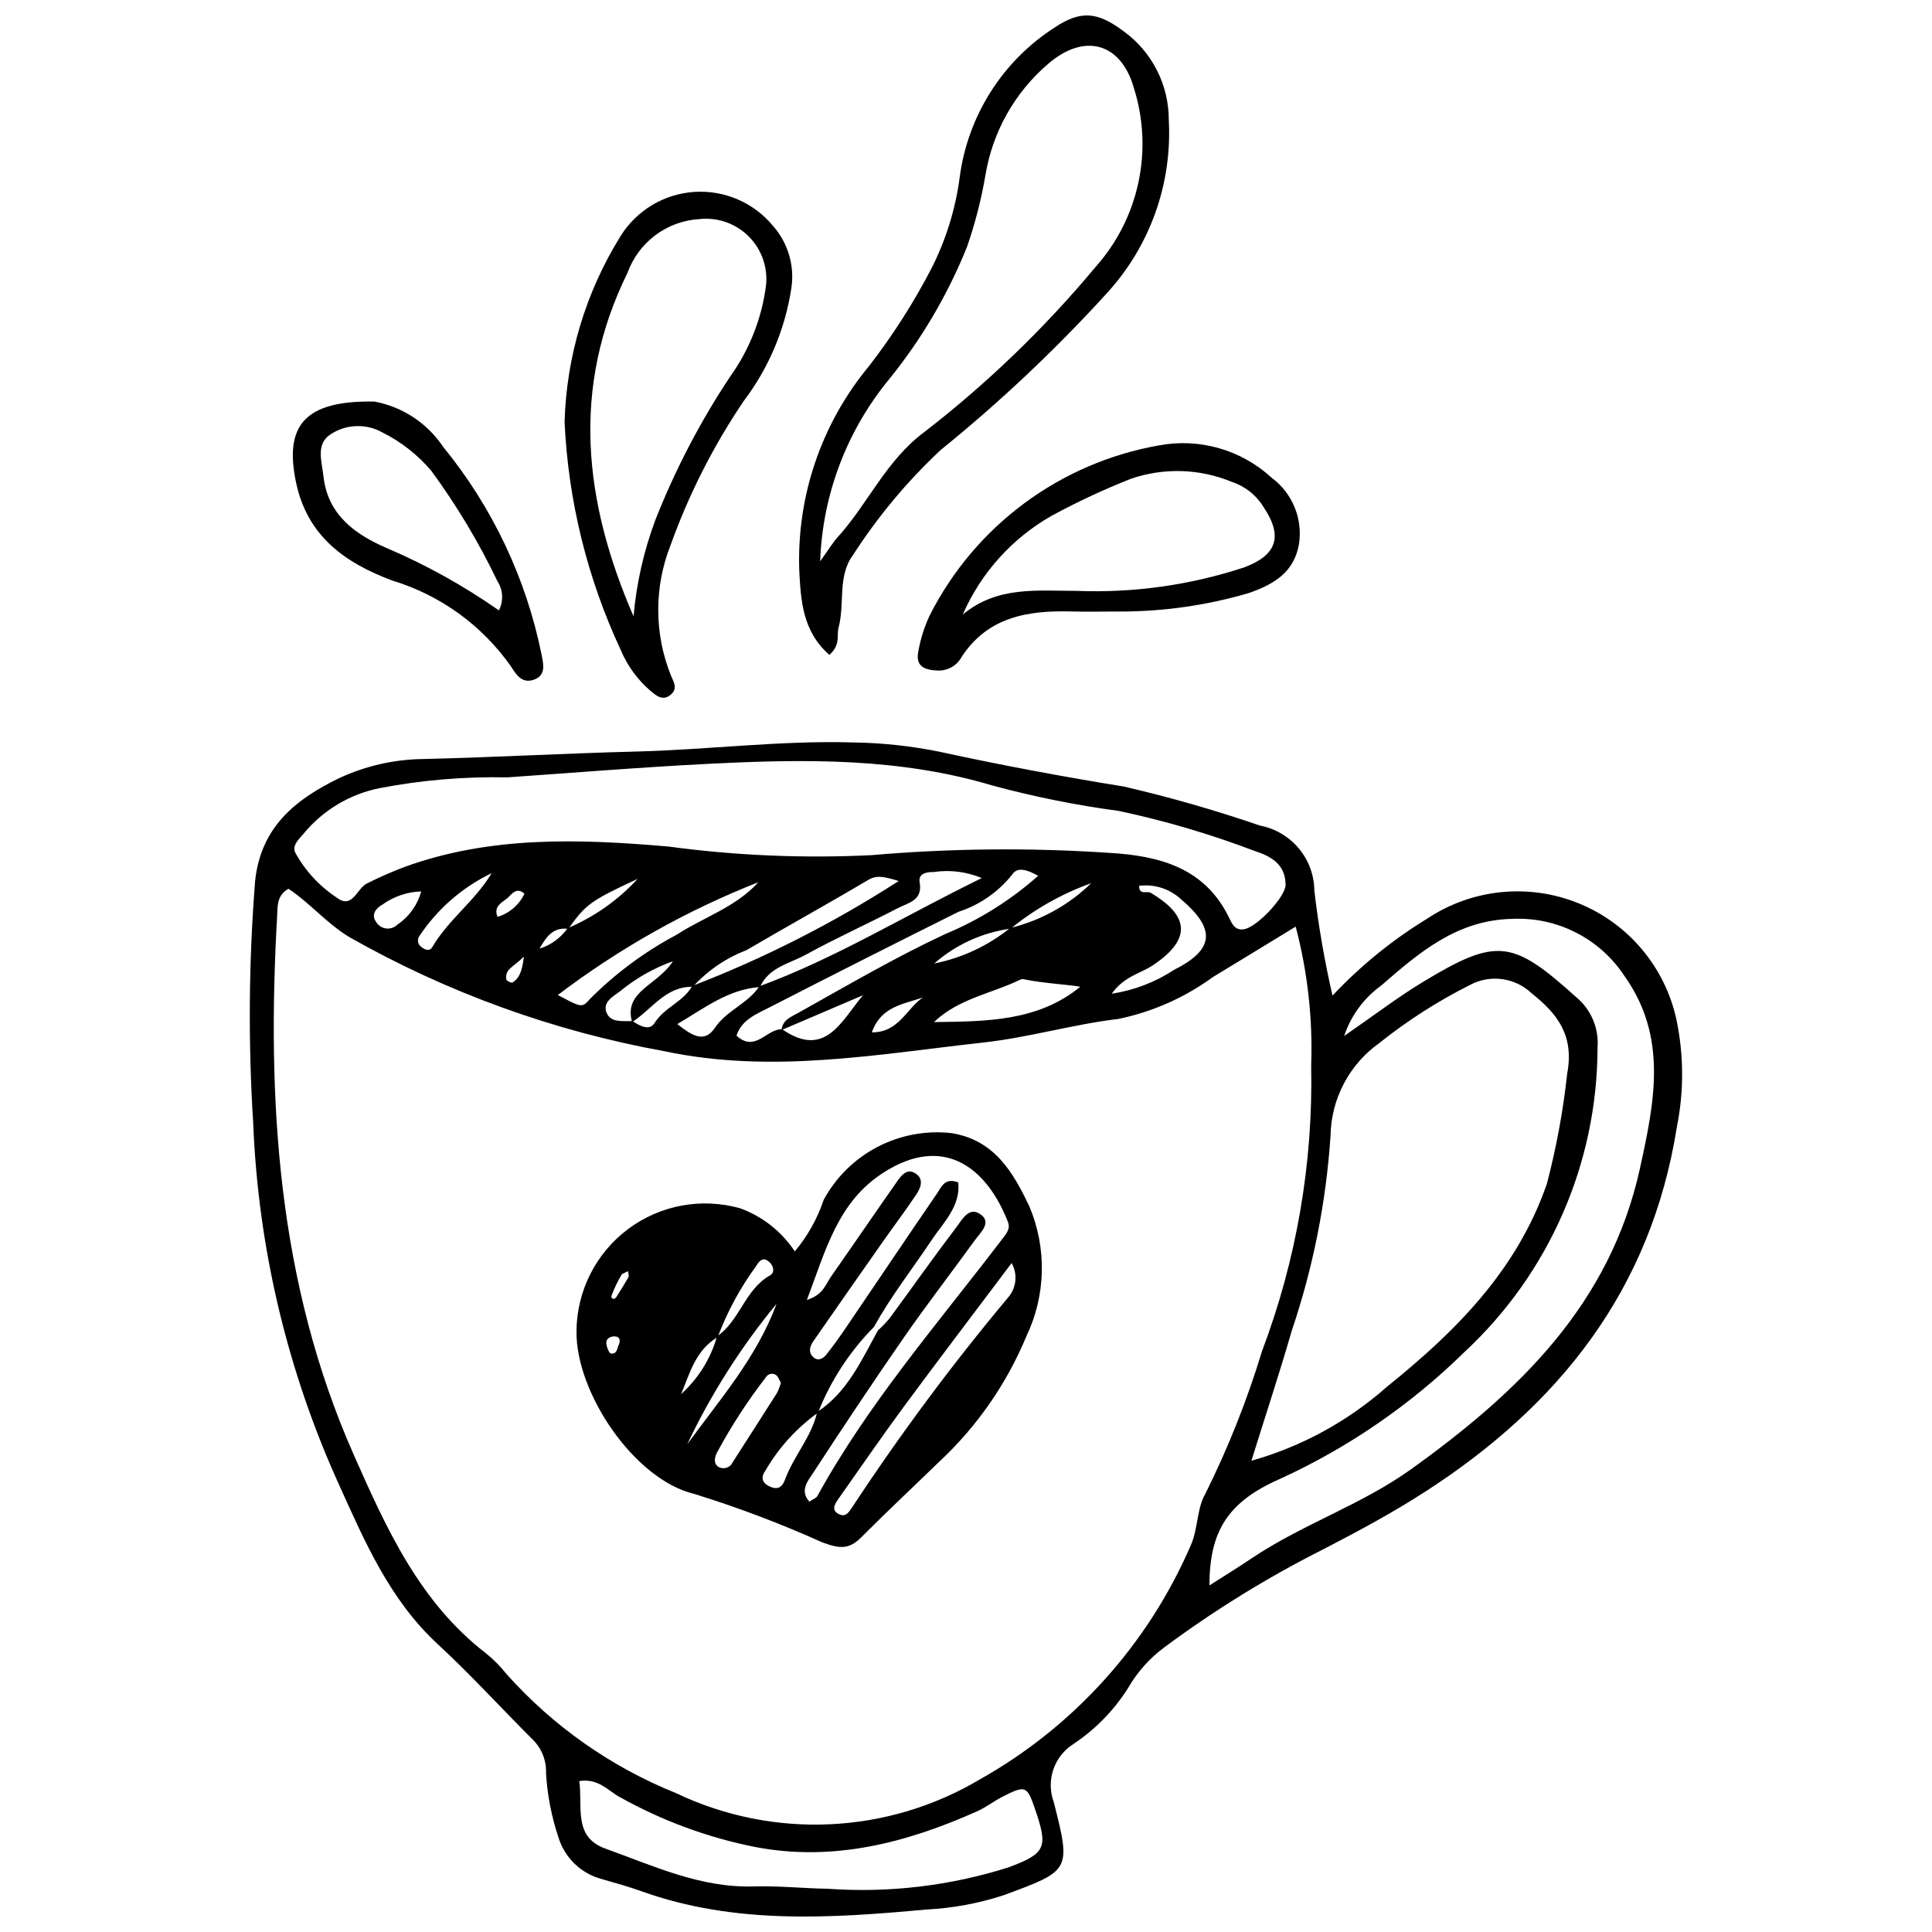 <?xml version="1.0" encoding="UTF-8"?>
<!-- Uploaded to: ICON Repo, www.svgrepo.com, Generator: ICON Repo Mixer Tools -->
<svg width="800px" height="800px" version="1.1" viewBox="144 144 512 512" xmlns="http://www.w3.org/2000/svg">
 <defs>
  <clipPath id="b">
   <path d="m210 340h380v311.9h-380z"/>
  </clipPath>
  <clipPath id="a">
   <path d="m355 148.09h99v169.91h-99z"/>
  </clipPath>
 </defs>
 <g clip-path="url(#b)">
  <path d="m497.13 407.84c7.434-7.91 15.898-14.781 25.164-20.434 11.879-7.879 26.883-9.383 40.086-4.012s22.898 16.922 25.902 30.855c1.957 9.367 1.992 19.035 0.102 28.418-6.824 43.113-31.105 73.734-66.891 96.777-8.703 5.606-17.715 10.43-26.871 15.164-14.754 7.441-28.84 16.133-42.102 25.984-3.863 2.867-7.098 6.492-9.508 10.656-3.738 5.953-8.699 11.047-14.551 14.938-5.125 3.246-7.297 9.621-5.223 15.32 4.695 18.363 4.391 18.191-13.223 24.738h-0.004c-6.656 2.18-13.574 3.457-20.566 3.805-25.328 2.32-50.734 4.012-75.406-4.832-3.461-1.242-7.019-2.215-10.555-3.242v-0.004c-5.484-1.445-9.828-5.625-11.488-11.047-1.832-5.477-2.938-11.172-3.293-16.941 0.156-3.508-1.246-6.906-3.832-9.281-8.32-8.336-16.285-17.047-24.922-25.039-12.594-11.648-19.195-26.906-25.996-41.965-13.773-30.246-21.535-62.883-22.852-96.094-1.344-21.312-1.18-42.691 0.496-63.98 1.469-14.668 11.023-21.934 22.348-27.438 7.051-3.266 14.719-4.984 22.492-5.043 18.754-0.449 37.492-1.504 56.246-1.98 19.145-0.484 38.191-2.977 57.398-2.406 7.711 0.105 15.398 0.934 22.953 2.473 16.172 3.527 32.469 6.566 48.809 9.215h0.004c12.188 2.82 24.219 6.273 36.047 10.34 4.031 0.766 7.672 2.906 10.305 6.059 2.629 3.148 4.086 7.113 4.121 11.219 1.094 9.34 2.699 18.613 4.809 27.777zm-202.7-17.867c7.051-2.969 13.375-7.426 18.547-13.062-12.508 5.82-13.707 6.727-18.375 13.25-4.18-0.547-5.93 2.324-7.633 5.242 3.016-0.938 5.641-2.848 7.461-5.43zm117.27-0.047-0.004 0.004c8.098-1.957 15.516-6.059 21.477-11.871-7.742 2.773-14.953 6.848-21.328 12.039-7.512 1.031-14.559 4.242-20.262 9.238 7.367-1.465 14.266-4.695 20.113-9.406zm-100.03 24.691c1.871 1.289 4.481 2.625 5.793 0.508 2.594-4.172 7.621-5.617 9.984-9.832 19.141-7.379 37.477-16.703 54.715-27.816-4.207-1.285-5.91-1.574-8.168-0.234-10.66 6.332-21.527 12.32-32.227 18.59h0.004c-5.41 2.066-10.258 5.383-14.148 9.672-7.273-0.148-10.871 6.027-16.117 9.359-2.297-8.25 6.723-9.672 10.812-16.113h-0.004c-5.019 1.789-9.695 4.434-13.82 7.809-1.945 1.52-4.973 2.961-3.699 5.914 1.148 2.66 4.352 2.031 6.875 2.144zm33.574-9.238c20.152-7.41 38.336-18.625 58.941-28.68-3.996-1.684-8.379-2.242-12.668-1.609-1.805-0.031-4.238 0.297-3.801 2.742 0.863 4.809-2.953 5.375-5.656 6.777-8.129 4.215-16.496 7.988-24.516 12.398-4.312 2.371-9.805 3.316-12.145 8.566-8.312 0.59-14.586 5.477-21.906 9.828 3.652 2.84 7.078 5.246 9.879 1.082 3.188-4.734 8.812-6.484 11.871-11.105zm6.078 11.414c11.438 7.894 15.711-2.352 21.379-9.047-7.195 3.078-14.395 6.152-21.59 9.23 0.246-2.668 2.512-3.481 4.367-4.516 12.828-7.164 25.488-14.602 38.84-20.844l-0.004-0.004c9.074-3.754 17.461-8.996 24.809-15.512-2.988-1.695-5.59-2.418-6.894-0.316-3.672 4.606-8.613 8.031-14.211 9.852-16.766 8.348-33.48 16.801-50.145 25.355-3.43 1.758-7.332 3.242-8.691 7.473 5.066 4.621 8.035-1.984 12.141-1.672zm136.05-27.23c-7.742 4.719-14.828 9.07-21.941 13.367h-0.004c-7.469 5.453-16.023 9.238-25.078 11.105-12.051 1.43-23.656 4.91-35.762 6.246-28.121 3.109-55.957 8.34-84.449 2.316-29.355-5.305-57.602-15.531-83.547-30.25-5.984-3.609-10.48-9.059-16.148-12.816-3.09 1.762-2.852 4.551-2.988 6.961-2.781 49.016 0.047 97.27 20.277 143 8.656 19.57 17.449 39.121 35.148 52.727l-0.004-0.004c2.004 1.637 3.82 3.481 5.426 5.508 12.336 13.793 27.676 24.559 44.844 31.469 25.812 12.324 56.074 10.938 80.648-3.703 24.852-13.996 44.434-35.746 55.758-61.926 1.98-4.426 1.594-9.773 3.852-13.648 6.055-12.164 11.086-24.812 15.031-37.816 9.156-24.188 13.582-49.906 13.039-75.758 0.438-12.395-0.945-24.789-4.106-36.781zm-11.734 141.55c13.305-3.75 25.59-10.461 35.938-19.625 18.176-14.625 34.434-30.82 42.367-53.785 2.508-9.555 4.305-19.281 5.367-29.102 1.902-10.043-2.406-15.836-9.473-21.422-4.394-4.141-10.945-5.012-16.27-2.156-8.539 4.285-16.605 9.453-24.07 15.422-7.941 5.66-12.723 14.754-12.887 24.508-1.168 17.613-4.625 35-10.285 51.719-3.227 11.188-6.887 22.25-10.688 34.441zm-197.24-181.1c-11.301-0.242-22.594 0.707-33.695 2.836-8.023 1.578-15.238 5.918-20.395 12.266-1.133 1.297-2.941 2.961-2.074 4.816 2.66 4.856 6.473 8.98 11.102 12.012 4.066 3.062 5.25-2.519 7.91-3.82l0.004 0.004c3.266-1.648 6.621-3.121 10.047-4.41 22.797-8.254 46.367-7.402 69.832-5.379 17.844 2.406 35.871 3.172 53.855 2.285 20.91-1.805 41.926-2.012 62.867-0.613 13.383 0.766 25.602 3.91 32.035 17.543 0.766 1.621 1.688 3.234 4.102 2.637 3.453-0.852 10.727-8.598 10.703-11.738-0.043-5.449-3.902-7.555-8.301-8.977-11.684-4.438-23.691-7.977-35.918-10.574-11.297-1.512-22.48-3.762-33.484-6.734-24.477-7.328-49.395-7.031-74.406-5.785-19.426 0.969-38.82 2.582-54.184 3.633zm221.82 68.531c7.957-5.488 14.234-10.305 20.969-14.371 19.555-11.809 23.652-11.098 40.512 4.066 3.973 3.297 6.09 8.324 5.664 13.473-0.062 30.609-12.852 59.816-35.305 80.625-14.223 13.953-30.766 25.324-48.887 33.605-13.805 6.066-18.637 13.848-18.66 28.211 3.793-2.426 7.523-4.715 11.152-7.156 13.457-9.059 29.098-14.164 42.34-23.672 28.379-20.379 52.672-43.586 60.598-79.68 3.859-17.574 7.398-34.691-4.004-50.863l-0.004 0.004c-6.559-10.082-18-15.902-30.008-15.266-14.484 0.324-24.539 8.945-34.551 17.66h-0.004c-4.59 3.316-8.02 7.992-9.812 13.363zm-202.71 197.46c1 6.629-1.758 14.773 6.922 17.891 12.707 4.562 25.152 10.434 39.227 10.031 6.598-0.188 13.219 0.504 19.832 0.621l0.004 0.004c16.156 1.137 32.387-0.797 47.824-5.699 9.941-3.695 10.457-5.305 6.945-15.523-2.094-6.09-2.516-6.281-8.586-3.18-2.285 1.168-4.352 2.801-6.684 3.844-18.762 8.402-38.23 13.434-58.844 9.484-12.645-2.508-24.809-7.004-36.047-13.316-3.035-1.676-5.559-4.953-10.594-4.156zm-5.672-208.32c6.168 3.297 6.426 3.516 8.512 1.043v0.004c6.754-6.773 14.48-12.5 22.926-16.992 7.203-4.688 15.691-7.293 21.699-13.941-18.996 7.481-36.879 17.535-53.137 29.887zm138.44-2.18c-2.121-0.488-10.27-0.953-14.75-1.961v0.004c-0.348-0.102-0.723-0.09-1.066 0.031-7.606 3.734-16.398 5.008-22.941 11.285 13.762-0.195 27.477-0.121 38.758-9.355zm15.609-26.758c-0.051 2.59 2.07 1.27 3.078 1.867 10.508 6.219 10.633 12.488 0.535 19.211-3.266 2.172-7.641 2.918-10.871 7.519l0.004 0.004c5.887-0.898 11.512-3.055 16.492-6.316 10.75-5.391 11.121-10.844 1.891-18.695l0.004 0.004c-2.996-2.789-7.07-4.106-11.129-3.59zm-171.59-3.356 0.004 0.004c-7.793 3.75-14.426 9.535-19.207 16.742-0.297 0.469-0.398 1.039-0.27 1.586 0.125 0.543 0.461 1.012 0.938 1.305 0.887 0.699 2.117 1.141 2.805-0.035 4.285-7.324 11.359-12.25 15.73-19.598zm-18.676 4.84v0.004c-3.707 0.125-7.297 1.348-10.309 3.516-1.77 0.973-2.938 2.668-1.703 4.473 0.551 0.992 1.535 1.668 2.66 1.824 1.121 0.16 2.254-0.219 3.055-1.02 3.09-2.078 5.324-5.199 6.297-8.793zm135.46 27.008c-5.285 2.902-13.137 2.168-16.031 10.34 8.398 0.129 9.875-8.926 16.031-10.336zm-108.09-26.398c-2.16-1.902-3.387 0.18-4.441 1.105-1.363 1.203-3.875 2.109-2.703 5.031 3.141-0.941 5.738-3.172 7.144-6.137zm-0.152 16.672c-2.715 2.738-5.094 3.269-4.652 6.051 0.059 0.379 1.363 1.004 1.645 0.824 1.516-0.98 2.5-2.418 3.008-6.875z"/>
 </g>
 <g clip-path="url(#a)">
  <path d="m363.8 317.55c-7.133-6.211-7.566-14.426-7.981-22.23-0.727-19.73 5.836-39.043 18.438-54.246 6.32-8.16 11.891-16.875 16.641-26.039 3.812-7.543 6.324-15.672 7.43-24.047 2.141-16.34 11.391-30.895 25.273-39.766 6.984-4.641 11.41-3.969 18.125 1.027 7.602 5.484 12.078 14.312 12.016 23.688 0.898 16.762-4.957 33.184-16.258 45.598-13.637 14.996-28.398 28.93-44.156 41.68-8.879 8.301-16.695 17.664-23.277 27.879-4.164 5.574-2.113 12.902-3.832 19.262-0.551 2.031 0.633 4.457-2.418 7.195zm-2.449-24.805c2.449-3.406 3.383-5.004 4.602-6.348 8.098-8.914 12.793-20.301 23.008-27.906 16.617-12.848 31.789-27.465 45.242-43.594 11.598-12.906 15.516-30.977 10.305-47.523-3.461-12.227-13.285-14.672-22.793-6.406-8.754 7.512-14.602 17.852-16.527 29.227-1.098 6.531-2.742 12.957-4.918 19.215-5.086 12.648-12.035 24.469-20.617 35.062-11.242 13.641-17.672 30.609-18.301 48.273z"/>
 </g>
 <path d="m293.62 255.86c0.492-17.43 5.598-34.422 14.801-49.234 4.234-6.848 11.512-11.23 19.547-11.766 8.031-0.535 15.832 2.84 20.938 9.062 3.922 4.473 5.688 10.438 4.832 16.324-1.641 10.938-6.008 21.289-12.695 30.098-8.02 11.875-14.523 24.707-19.359 38.195-4.363 11.078-4.32 23.41 0.113 34.461 0.742 1.723 1.816 3.375 0.117 4.949-2.234 2.07-4.051 0.387-5.719-1.039v0.004c-3.34-2.922-5.969-6.566-7.688-10.656-8.855-18.969-13.914-39.488-14.887-60.398zm18.277 51.473c0.766-8.703 2.699-17.27 5.75-25.457 5.246-13.332 11.883-26.074 19.805-38.012 5.168-7.195 8.461-15.566 9.57-24.355 0.469-4.777-1.238-9.512-4.644-12.895s-8.156-5.059-12.93-4.559c-4.238 0.23-8.312 1.703-11.719 4.238-3.402 2.531-5.988 6.012-7.426 10.004-15.055 30.516-11.551 60.793 1.594 91.035z"/>
 <path d="m440.08 306.06c-4.039 0-8.082 0.09-12.121-0.016-11.492-0.301-22.117 1.367-29.102 12.016-1.242 2.332-3.711 3.746-6.348 3.641-3.5-0.133-5.984-1.109-5.133-5.125 0.578-3.258 1.578-6.426 2.973-9.426 12.023-23.789 34.562-40.512 60.816-45.121 10.754-2.008 21.828 1.184 29.867 8.609 2.688 1.988 4.777 4.676 6.047 7.769 1.273 3.09 1.676 6.473 1.168 9.777-1.293 7.371-6.461 10.625-13.344 12.992h-0.004c-11.305 3.316-23.039 4.961-34.82 4.883zm-40.934 0.801c9.168-7.617 19.676-6.258 30.227-6.273v0.004c15 0.582 29.984-1.516 44.25-6.195 8.723-3.227 10.449-8.191 5.301-15.918l-0.004-0.004c-1.906-3.176-4.883-5.566-8.398-6.742-8.523-3.547-18.055-3.856-26.789-0.859-7.16 2.824-14.145 6.078-20.914 9.742-10.531 5.949-18.84 15.164-23.672 26.25z"/>
 <path d="m243.26 250.42c7.434 1.395 13.992 5.723 18.191 12.016 13.051 15.969 22.008 34.887 26.086 55.105 0.441 2.379 1.285 5.41-2.055 6.586-3.117 1.098-4.633-1.262-6.043-3.481-7.648-10.91-18.742-18.938-31.496-22.797-12.582-4.715-22.586-11.805-25.535-26.215-3.035-14.836 2.273-21.555 20.852-21.215zm32.957 55.34c1.27-2.484 1.109-5.457-0.418-7.789-4.922-10.27-10.793-20.059-17.527-29.238-3.598-4.227-8.008-7.68-12.977-10.152-4.316-2.402-9.613-2.191-13.727 0.543-3.945 2.578-2.281 7.133-1.832 11.188 1.148 10.348 8.738 15.465 16.738 18.922h-0.004c10.461 4.465 20.43 10.004 29.746 16.527z"/>
 <path d="m354.63 475.63c3.383-4.031 5.977-8.66 7.648-13.648 3.238-5.984 8.188-10.863 14.219-14.016 6.027-3.152 12.859-4.434 19.621-3.684 11.453 1.812 16.426 10.469 20.695 19.48 4.652 11.043 4.359 23.547-0.809 34.355-5.234 12.609-13.113 23.953-23.105 33.258-6.859 6.668-13.855 13.195-20.598 19.973-3.301 3.316-5.711 3.121-10.375 1.398l0.004 0.004c-11.039-4.973-22.375-9.262-33.938-12.844-15.918-3.777-31.484-26.922-31.215-43.211l-0.004 0.004c0.102-10.637 5.16-20.621 13.68-26.988 8.52-6.371 19.523-8.395 29.754-5.481 5.902 2.16 10.957 6.156 14.422 11.398zm-20.629 22.535c6.07-4.148 7.383-12.418 14.031-16.156 1.371-0.77 1.031-2.543-0.242-3.641-1.582-1.363-2.578-0.227-3.328 1.031l0.004 0.004c-4.273 5.816-7.727 12.191-10.273 18.945-5.836 3.438-7.363 9.523-9.695 15.109 4.547-4.102 7.84-9.402 9.508-15.293zm26.77 20.219c-5.633 4.027-10.344 9.203-13.828 15.184-1.367 1.805-1.117 3.394 1.047 4.375 2.051 0.93 3.273 0.301 4.082-1.914 2.269-6.203 7.012-11.242 8.488-17.84 8.023-5.231 11.707-13.691 16.109-21.621 1.086-0.98 2.106-2.035 3.047-3.156 5.898-8.02 11.629-16.16 17.652-24.082 1.578-2.074 3.5-5.965 6.762-3.301 2.582 2.109-0.34 4.648-1.762 6.613-6.262 8.664-12.805 17.129-18.898 25.906-8.191 11.805-16.141 23.781-24 35.816-1.34 2.051-3.617 4.629-0.988 7.586 1.043-0.699 1.828-0.938 2.113-1.457 13.551-24.66 32-45.809 48.926-68.035 1.219-1.602 2.32-2.789 1.566-4.707-5.644-14.352-16.941-23.148-32.781-13.117-12.266 7.769-15.438 20.57-20.469 33.855 4.363-1.367 4.949-4.121 6.348-6.117 5.91-8.441 11.719-16.953 17.633-25.391 1.039-1.48 2.449-3.273 4.492-2.184 2.625 1.402 1.801 3.824 0.562 5.684-2.856 4.289-5.981 8.402-8.941 12.621-6.137 8.742-12.254 17.5-18.344 26.273-0.848 1.223-1.457 2.707-0.309 4.027 1.289 1.48 2.731 0.781 3.691-0.41 1.844-2.293 3.555-4.703 5.207-7.141 8.078-11.887 16.09-23.82 24.211-35.676 1.121-1.637 1.977-4.199 5.566-2.816 0.633 6.348-3.984 10.645-7.074 15.289-5.098 7.652-10.809 14.891-15.254 22.98l0.008-0.004c-6.441 6.504-11.496 14.246-14.863 22.758zm51.324-39.664c-9.801 13.035-19.293 25.492-28.594 38.094-5.891 7.981-11.496 16.176-17.223 24.273-1.098 1.551-2.207 3.301 0.371 4.312 1.633 0.641 2.418-0.848 3.297-2.125h0.004c12.672-19.262 26.441-37.777 41.238-55.461 2.184-2.539 2.547-6.172 0.906-9.094zm-85.98 48.035c8.625-11.84 18.48-23.09 23.676-37.234v0.004c-9.398 11.387-17.352 23.891-23.676 37.234zm24.82-16.344c-0.496-0.82-0.723-1.609-1.25-1.988l0.004 0.004c-0.434-0.316-0.984-0.434-1.512-0.32-0.527 0.117-0.977 0.449-1.242 0.918-4.863 6.301-9.199 12.988-12.969 19.996-0.66 1.379-0.906 3.004 0.586 3.805h0.004c0.652 0.316 1.41 0.355 2.094 0.102 0.684-0.25 1.234-0.766 1.527-1.434 3.887-6.109 7.84-12.176 11.703-18.301l0.004 0.004c0.449-0.887 0.805-1.82 1.055-2.781zm-40.5-29.551c-1.133 0.602-1.578 0.684-1.707 0.93l0.004 0.004c-1.055 1.773-1.949 3.641-2.672 5.57-0.262 0.844 0.758 1.184 1.273 0.387 1.133-1.746 2.199-3.535 3.246-5.332 0.121-0.199-0.039-0.562-0.141-1.559zm-2.332 19.262c0.438-1.586-0.387-2.051-1.582-1.949-1.117 0.094-2.004 0.82-1.832 1.977 0.137 0.934 0.715 2.488 1.246 2.555 1.762 0.215 1.578-1.707 2.172-2.578z"/>
</svg>